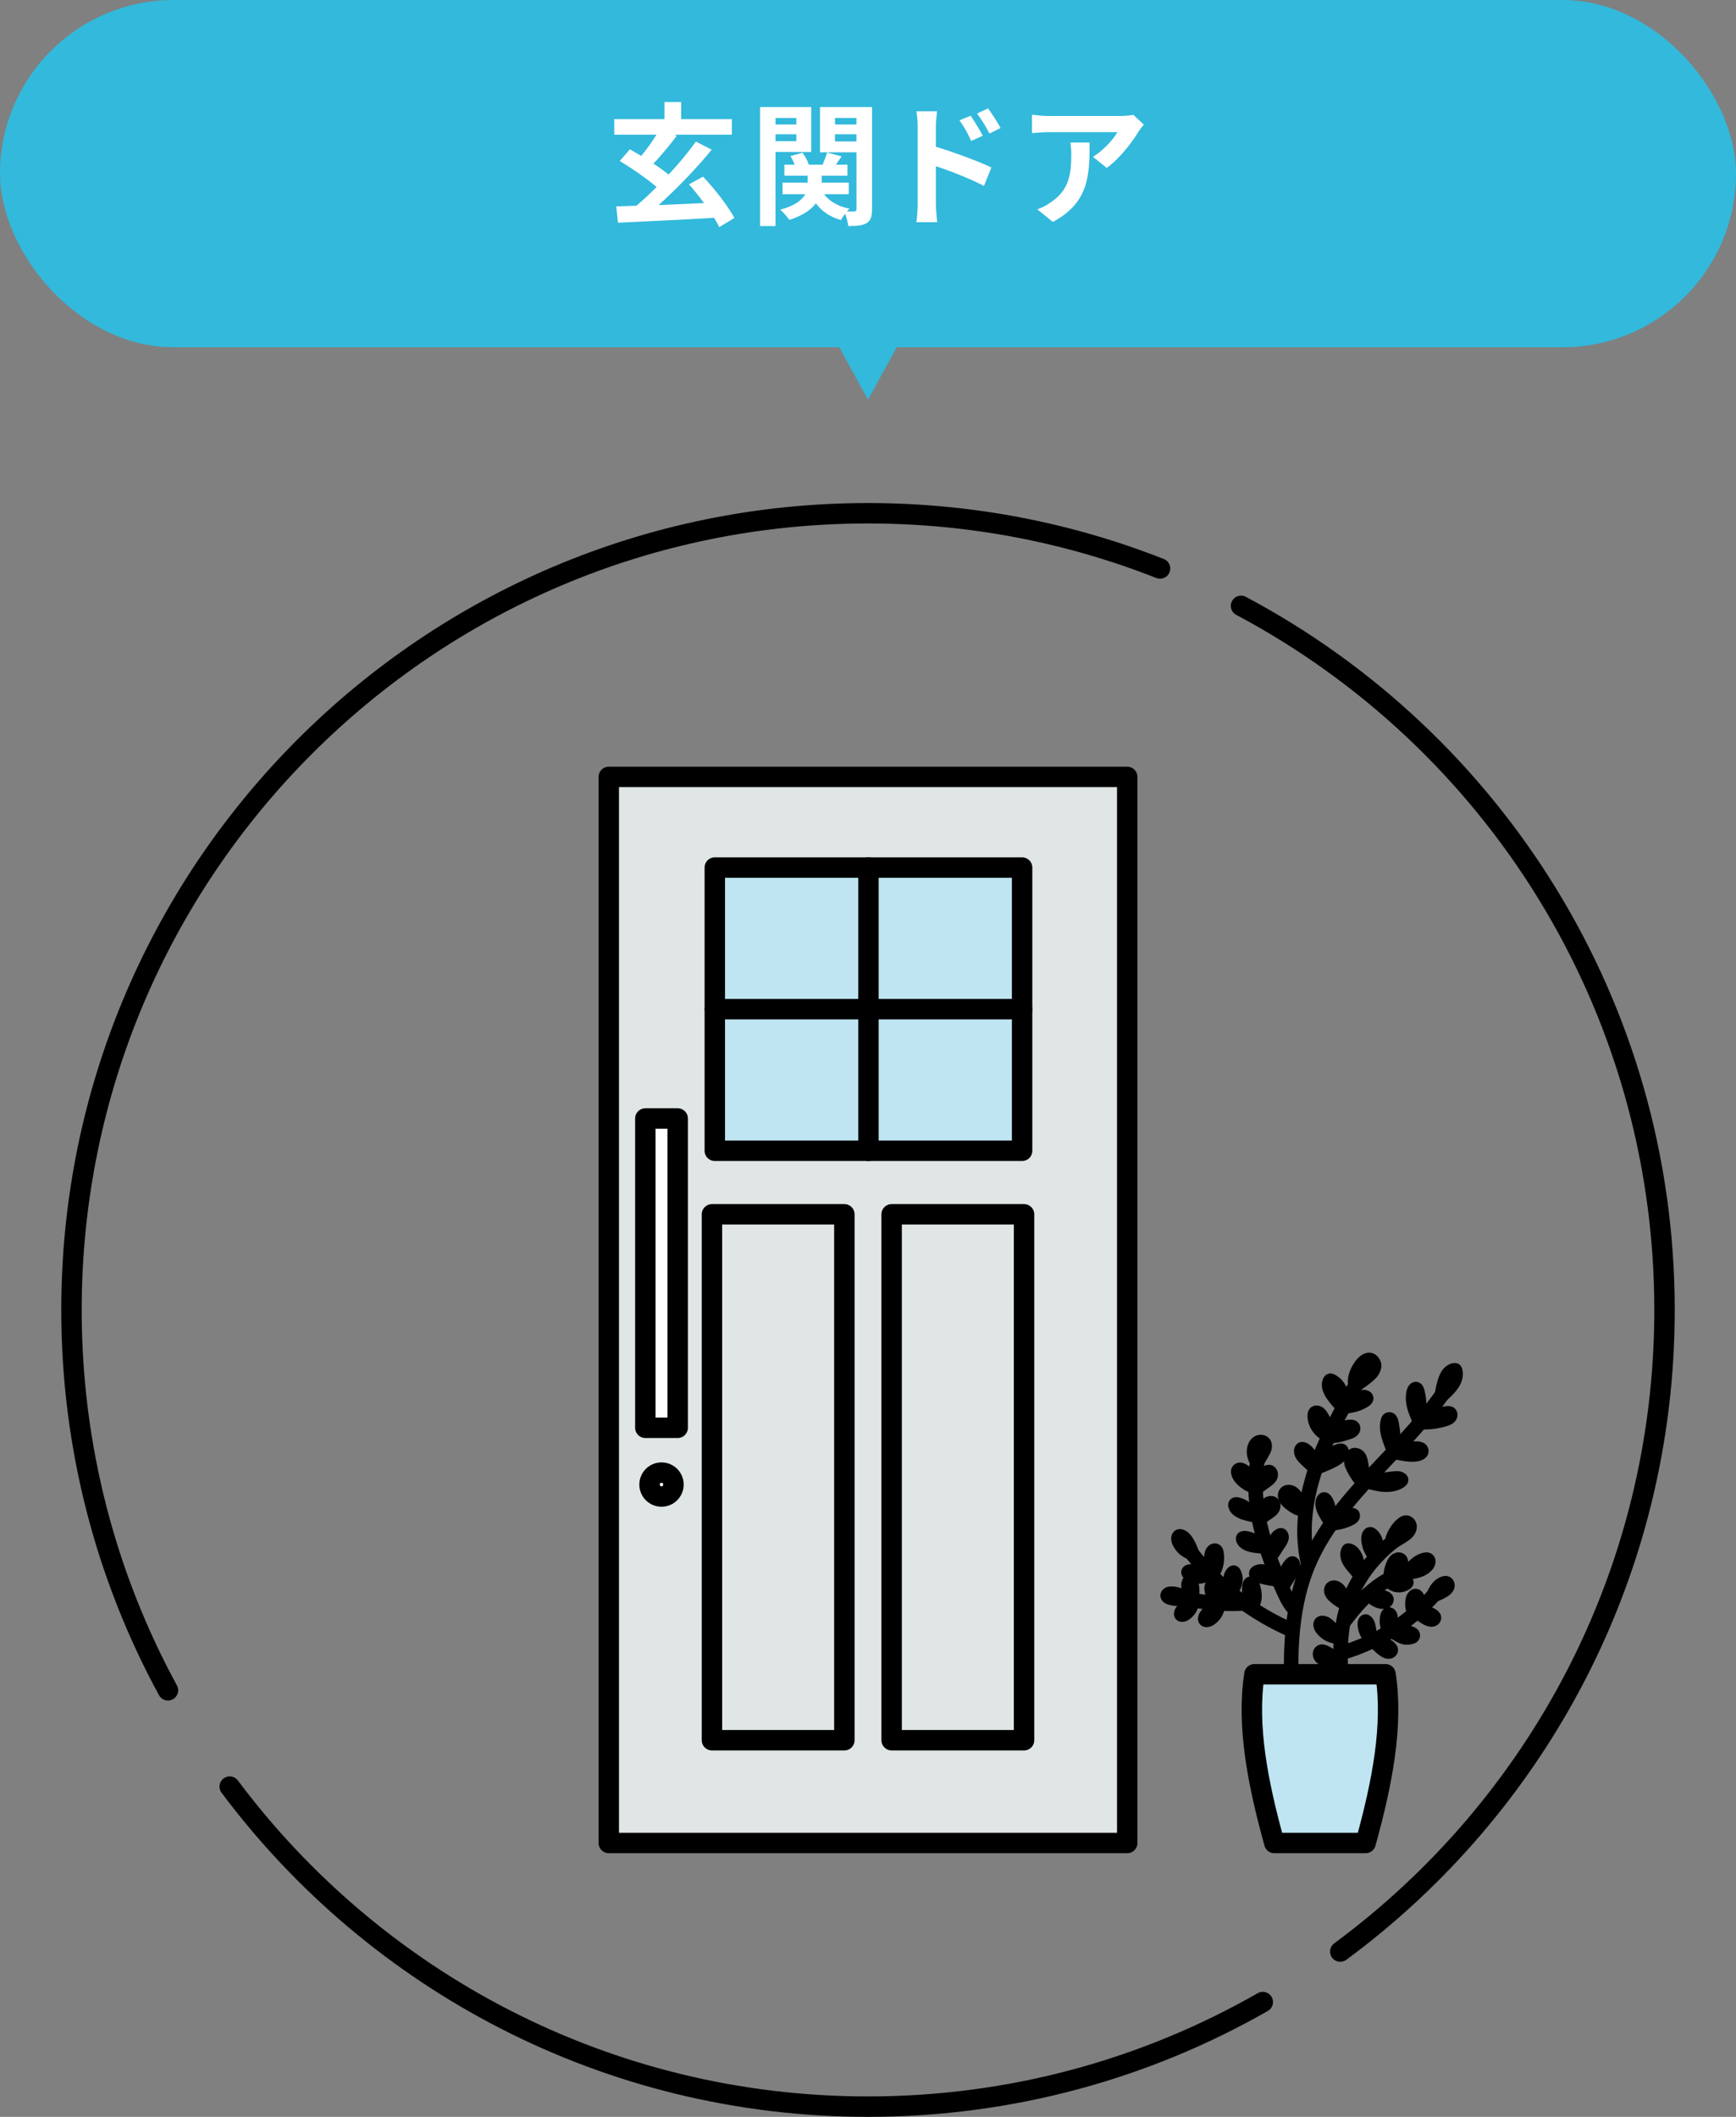 <?xml version="1.0" encoding="UTF-8"?>
<svg id="_レイヤー_2" data-name="レイヤー_2" xmlns="http://www.w3.org/2000/svg" viewBox="0 0 170 207.25">
  <rect x="0" y="0" width="170" height="207.25" fill="#808080" stroke="none"/>
  <defs>
    <style>
      .cls-1, .cls-2, .cls-3, .cls-4 {
        stroke-width: 2px;
      }

      .cls-1, .cls-2, .cls-3, .cls-4, .cls-5 {
        stroke: #000;
        stroke-linecap: round;
        stroke-linejoin: round;
      }

      .cls-1, .cls-6 {
        fill: #fff;
      }

      .cls-2 {
        fill: #bee5f1;
      }

      .cls-3 {
        fill: #e0e5e5;
      }

      .cls-4 {
        fill: none;
      }

      .cls-7 {
        fill: #32b9dc;
      }
    </style>
  </defs>
  <g id="_メイン" data-name="メイン">
    <g>
      <g>
        <g>
          <rect class="cls-7" y="0" width="170" height="34" rx="17" ry="17"/>
          <polyline class="cls-7" points="88.666 32.443 85 39.132 81.334 32.443"/>
        </g>
        <g>
          <path class="cls-6" d="M70.435,22.235c-.13-.273-.312-.572-.507-.91-3.394.208-6.969.351-9.412.481l-.17-1.599c.586-.013,1.262-.039,1.977-.065.637-.533,1.313-1.17,1.977-1.833-.988-.845-2.444-1.846-3.614-2.548l1.001-1.144c.338.195.715.416,1.104.65.507-.611,1.066-1.378,1.495-2.08h-4.134v-1.521h4.914v-1.677h1.638v1.677h4.967v1.521h-5.63l.234.104c-.715.949-1.56,1.976-2.288,2.73.546.351,1.066.728,1.495,1.066,1.001-1.079,1.937-2.21,2.665-3.224l1.547.793c-1.495,1.833-3.432,3.835-5.2,5.421,1.431-.065,2.951-.117,4.446-.195-.468-.637-.988-1.287-1.469-1.833l1.378-.754c1.183,1.248,2.444,2.899,3.068,4.043l-1.482.897Z"/>
          <path class="cls-6" d="M75.941,14.877v7.254h-1.509v-11.648h5.006v4.394h-3.497ZM75.941,11.549v.637h2.041v-.637h-2.041ZM77.982,13.824v-.676h-2.041v.676h2.041ZM85.393,20.493c0,.715-.117,1.105-.533,1.352-.416.247-.988.286-1.794.286-.026-.325-.169-.819-.312-1.209-.155.221-.312.442-.402.624-1.079-.312-1.886-.858-2.457-1.638-.455.611-1.248,1.183-2.601,1.625-.182-.286-.585-.754-.896-1.001,1.455-.39,2.145-.949,2.457-1.521h-2.224v-1.131h2.457v-.676h-2.274v-1.079h1.014c-.117-.286-.26-.585-.429-.845l1.183-.325c.26.338.507.806.624,1.17h1.353c.155-.39.338-.858.441-1.183l1.417.364c-.194.286-.39.572-.559.819h1.131v1.079h-2.522v.676h2.652v1.131h-2.418c.52.702,1.378,1.209,2.483,1.417-.078.078-.169.169-.247.273.312.013.61.013.728,0,.156,0,.208-.065.208-.221v-5.564h-3.575v-4.433h5.097v10.01ZM81.766,11.549v.637h2.105v-.637h-2.105ZM83.871,13.85v-.702h-2.105v.702h2.105Z"/>
          <path class="cls-6" d="M89.866,12.472c0-.468-.038-1.105-.13-1.573h2.028c-.052.455-.117,1.027-.117,1.573v1.898c1.729.52,4.238,1.443,5.435,2.028l-.729,1.807c-1.352-.715-3.302-1.469-4.706-1.937v3.679c0,.364.065,1.274.13,1.807h-2.041c.078-.507.13-1.3.13-1.807v-7.475ZM96.237,13.291l-1.132.507c-.377-.819-.663-1.339-1.144-2.015l1.092-.455c.364.546.884,1.378,1.184,1.963ZM97.979,12.537l-1.092.533c-.416-.819-.728-1.3-1.209-1.95l1.079-.507c.377.52.923,1.339,1.222,1.924Z"/>
          <path class="cls-6" d="M111.499,12.875c-.61,1.014-1.846,2.652-3.12,3.562l-1.352-1.079c1.04-.637,2.054-1.781,2.392-2.418h-6.773c-.546,0-.975.039-1.586.091v-1.807c.494.078,1.04.13,1.586.13h7.008c.364,0,1.079-.039,1.326-.117l1.026.962c-.143.169-.39.481-.507.676ZM103.101,21.728l-1.521-1.235c.416-.143.884-.364,1.365-.715,1.65-1.144,1.963-2.522,1.963-4.654,0-.403-.026-.754-.091-1.17h1.885c0,3.224-.065,5.876-3.602,7.774Z"/>
        </g>
      </g>
      <g>
        <g>
          <path class="cls-4" d="M16.447,165.489c-6.024-11.066-9.447-23.753-9.447-37.239,0-43.078,34.922-78,78-78,10.095,0,19.742,1.918,28.597,5.409"/>
          <path class="cls-4" d="M123.66,196.01c-11.396,6.516-24.593,10.24-38.66,10.24-25.578,0-48.281-12.312-62.505-31.333"/>
          <path class="cls-4" d="M121.529,59.315c24.67,13.1,41.471,39.056,41.471,68.935,0,25.765-12.493,48.613-31.751,62.816"/>
        </g>
        <g>
          <rect class="cls-3" x="32.812" y="102.864" width="104.375" height="50.771" transform="translate(213.25 43.25) rotate(90)"/>
          <g>
            <rect class="cls-2" x="69.998" y="84.937" width="30.093" height="27.729"/>
            <g>
              <line class="cls-4" x1="85.044" y1="112.667" x2="85.044" y2="84.937"/>
              <line class="cls-4" x1="69.998" y1="98.802" x2="100.091" y2="98.802"/>
            </g>
          </g>
          <g>
            <rect class="cls-3" x="87.315" y="118.887" width="12.966" height="51.489"/>
            <rect class="cls-3" x="69.719" y="118.887" width="12.966" height="51.489"/>
          </g>
          <rect class="cls-1" x="63.196" y="109.506" width="3.167" height="30.282"/>
          <path class="cls-1" d="M65.95,145.346c0,.647-.524,1.171-1.171,1.171s-1.171-.524-1.171-1.171.524-1.171,1.171-1.171,1.171.524,1.171,1.171Z"/>
        </g>
        <g>
          <g>
            <path class="cls-5" d="M131.474,166.229c-.108,0-.2-.084-.209-.194-.201-2.589-.409-5.266.207-7.901.693-2.967,2.382-5.498,5.02-7.522.092-.071.224-.053.294.039.071.092.053.224-.039.294-2.559,1.964-4.197,4.415-4.867,7.285-.601,2.573-.396,5.217-.197,7.774.009.116-.077.216-.193.225-.006,0-.011,0-.016,0Z"/>
            <path class="cls-5" d="M131.683,158.884c-.044,0-.089-.014-.127-.043-.092-.07-.11-.202-.04-.294.692-.909,1.631-2.074,2.768-3.015,1.178-.976,2.415-1.597,3.678-1.847.114-.023.224.051.247.165.023.114-.051.224-.165.247-1.193.236-2.368.828-3.492,1.759-1.097.909-1.981,1.999-2.702,2.946-.041.054-.104.083-.167.083Z"/>
            <path class="cls-5" d="M131.423,162.022c-.091,0-.174-.059-.201-.151-.033-.111.031-.228.142-.26,1.691-.496,3.314-1.229,4.825-2.177,1.511-.948,2.877-2.092,4.059-3.398.078-.086.21-.093.296-.015.086.078.093.21.015.296-1.208,1.335-2.603,2.503-4.147,3.472-1.544.969-3.203,1.717-4.93,2.225-.02.006-.04.009-.059.009Z"/>
            <path class="cls-5" d="M126.487,165.887c-.112,0-.205-.088-.209-.201-.102-2.499-.059-4.52.135-6.361.245-2.316.731-4.328,1.484-6.152,1.667-4.034,4.728-7.264,7.688-10.388,1.961-2.07,3.989-4.21,5.602-6.57.065-.096.196-.12.292-.055.096.065.12.196.055.292-1.632,2.388-3.672,4.541-5.644,6.622-2.934,3.096-5.967,6.298-7.605,10.259-.738,1.786-1.214,3.76-1.455,6.036-.193,1.82-.235,3.822-.133,6.3.005.116-.085.214-.201.218-.003,0-.006,0-.009,0Z"/>
            <path class="cls-5" d="M128.085,153.232c-.096,0-.182-.066-.204-.163-.649-2.835-.388-6.005.776-9.421,1.023-3.003,2.596-5.801,4.12-8.508.003-.097.074-.182.173-.2.114-.02.223.056.243.17.013.071,0,.146-.035.209-1.519,2.698-3.09,5.488-4.103,8.464-1.138,3.341-1.395,6.434-.764,9.192.026.113-.045.225-.158.251-.016.004-.032.005-.047.005ZM132.78,135.184s0,0,0,0c0,0,0,0,0,0Z"/>
            <path class="cls-5" d="M126.557,159.837c-.028,0-.056-.005-.083-.017-3.861-1.66-7.285-4.276-9.903-7.564-.072-.091-.057-.223.034-.295.091-.072.223-.057.295.034,2.574,3.235,5.942,5.807,9.74,7.44.106.046.156.169.11.276-.034.079-.112.127-.193.127Z"/>
            <path class="cls-5" d="M120.644,157.229c-1.713,0-3.419-.211-5.085-.63-.112-.028-.181-.142-.152-.255.028-.112.142-.181.255-.152,1.985.5,4.028.698,6.072.589.116-.007.215.083.221.198.006.116-.083.215-.198.221-.371.02-.742.03-1.113.03Z"/>
            <path class="cls-5" d="M132.942,133.832c.484-.792,1.244-1.304,1.727-.501.287.477-.066,1.041-.415,1.369-.407.384-1.549,1.251-1.66,1.05-.254-.461-.042-1.281.348-1.919Z"/>
            <path class="cls-5" d="M131.489,136.246c-.169-.515-.527-.977-1.01-1.221-.083-.042-.178-.078-.266-.05-.085.027-.142.107-.18.188-.246.522.047,1.134.388,1.6.25.342.529.685.847.966.144.127.241.16.285-.053.046-.223.066-.453.061-.68-.006-.254-.046-.508-.125-.749Z"/>
            <path class="cls-5" d="M129.554,138.561c-.101-.156-.217-.31-.38-.397s-.387-.086-.516.046c-.107.11-.126.277-.123.431.013.644.341,1.263.836,1.668.183.15.462.336.706.203.259-.142.065-.591.003-.8-.119-.406-.296-.796-.526-1.151Z"/>
            <path class="cls-5" d="M132.49,136.89c.316-.174.662-.319,1.023-.321.205-.001.453.086.484.29.028.183-.14.334-.297.433-.439.277-.937.461-1.45.54-.145.022-.509.123-.618-.013-.098-.123.014-.329.103-.421.203-.208.502-.368.755-.507Z"/>
            <path class="cls-5" d="M132.109,139.495c.203-.023.445-.006.557.165.103.157.039.379-.095.511-.134.132-.319.195-.497.253-.325.107-.653.211-.988.282-.17.036-.342.063-.515.077-.09.007-.315.055-.391-.015-.26-.242.801-.902.946-.976.307-.156.641-.259.984-.297Z"/>
            <path class="cls-5" d="M141.308,135.159c.091-.276.203-.551.384-.779s.441-.405.731-.432c.06-.006.125-.004.175.029.058.038.085.107.104.174.109.395.024.826-.161,1.191s-.463.676-.754.965c-.169.169-.343.333-.524.49-.199.173-.282-.002-.262-.213.045-.484.155-.966.308-1.427Z"/>
            <path class="cls-5" d="M139,136.2c-.046-.177-.131-.382-.311-.415-.222-.04-.381.21-.44.428-.218.814.021,1.655.345,2.405.062.143.134.43.268.52.187.126.188-.146.214-.279.082-.417.119-.842.112-1.267-.008-.47-.071-.939-.189-1.394Z"/>
            <path class="cls-5" d="M136.654,141.755c.04-.798-.017-1.601-.17-2.386-.033-.17-.073-.345-.176-.485-.001-.001-.002-.003-.003-.004-.156-.209-.489-.143-.569.105-.118.367-.127.77-.069,1.153.075.488.253.953.431,1.414.074.19.162.571.353.677.226.125.195-.349.202-.475Z"/>
            <path class="cls-5" d="M133.424,142.97c-.046-.175-.106-.352-.237-.495s-.344-.246-.559-.221c-.237.027-.417.203-.483.392-.066.189-.041.392-.01.587.091.587,1.177,2.267,1.379,1.984.086-.12.053-.31.057-.442.006-.187.009-.373.006-.56-.007-.418-.045-.837-.152-1.246Z"/>
            <path class="cls-5" d="M141.646,138.17c.161-.021.342-.027.466.077.163.137.139.412.004.577-.135.165-.346.245-.549.31-.782.246-1.602.35-2.42.318-.09-.003-.17-.002-.15-.117.009-.056.038-.079.082-.11.119-.082.261-.129.383-.213.307-.213.639-.391.987-.53.384-.153.788-.259,1.198-.311Z"/>
            <path class="cls-5" d="M139.4,142.056c.017.27-.286.44-.55.497-.514.112-1.044.059-1.554-.048-.111-.023-.858-.113-.823-.304.029-.159.5-.247.616-.281.331-.094.668-.169,1.003-.244.353-.079,1.271-.195,1.307.379Z"/>
            <path class="cls-5" d="M136.48,144.549c.205-.02.419-.036.612.02.193.056.356.205.324.361-.019.092-.099.169-.186.234-.432.322-1.073.434-1.674.402-.601-.032-1.176-.193-1.742-.352-.072-.02-.155-.05-.167-.108-.033-.154.329-.12.444-.14.255-.042.503-.119.755-.171.537-.11,1.083-.193,1.634-.247Z"/>
            <path class="cls-5" d="M132.27,148.136c.111-.014.235-.018.322.052.112.089.113.268.038.39-.074.122-.204.199-.331.264-.269.139-.553.25-.845.331-.146.041-.294.074-.443.099-.113.019-.294.076-.405.039-.257-.087-.052-.361.064-.461.209-.18.442-.331.692-.448.287-.135.594-.226.909-.265Z"/>
            <path class="cls-5" d="M130.008,146.853c-.084-.144-.227-.295-.389-.257-.092.021-.159.1-.205.182-.202.36-.089.814.081,1.19.072.16.643,1.247.821,1.13.116-.077.053-.59.051-.718-.005-.252-.025-.504-.074-.751-.054-.271-.144-.536-.284-.776Z"/>
            <path class="cls-5" d="M127.848,141.782c-.139-.09-.322-.157-.466-.075-.114.066-.164.207-.168.338-.013.416.319.752.626,1.033.214.196.421.423.653.597.141.106.337.086.319-.121-.037-.428-.22-.907-.456-1.262-.134-.201-.304-.379-.508-.51Z"/>
            <path class="cls-5" d="M131.1,141.859c.149-.043.342-.062.429.067.036.053.043.12.04.184-.017.428-.407.737-.779.95-.32.184-.654.344-.998.478-.18.07-.716.376-.824.093-.094-.245.265-.563.413-.72.22-.233.469-.439.739-.61.303-.193.634-.344.979-.443Z"/>
            <path class="cls-5" d="M126.196,145.866c-.153,0-.307.048-.415.161-.196.206-.168.534-.058.751.122.24.333.417.557.591.322.25.701.521,1.137.568.143.015.236,0,.284-.047.029-.028.041-.068.036-.122-.013-.157-.108-.34-.192-.502-.02-.039-.039-.076-.056-.111-.113-.232-.245-.456-.392-.666h0c-.144-.206-.325-.433-.579-.552-.095-.045-.209-.071-.323-.071Z"/>
            <path class="cls-5" d="M137.197,149.085c.137-.114.293-.221.471-.23.278-.014.524.235.567.511.043.275-.081.556-.267.764s-.426.357-.664.503c-.243.149-.483.303-.728.448-.176.104-.377.089-.424-.146-.044-.221.084-.491.171-.688.093-.211.21-.412.346-.598.149-.203.325-.412.527-.563Z"/>
            <path class="cls-5" d="M134.993,151.25c-.052-.428-.225-.858-.556-1.135-.068-.057-.147-.109-.236-.116-.252-.02-.381.298-.391.55-.02.477.106.957.344,1.37.09.156.237.446.426.495.175.045.325-.114.382-.262.1-.26.064-.631.03-.902Z"/>
            <path class="cls-5" d="M133.032,152.69c-.135-.467-.41-.955-.879-1.079-.072-.019-.155-.027-.218.014-.041.027-.067.071-.088.115-.155.325-.107.718.043,1.046.15.328.391.604.628.875.153.174.299.393.475.542.154.131.246-.028.243-.184-.007-.416-.049-.94-.205-1.33Z"/>
            <path class="cls-5" d="M131.386,155.737c-.127-.178-.275-.351-.473-.445-.198-.094-.456-.09-.615.061-.157.149-.176.403-.096.605.08.201.24.36.405.5.3.254.671.536,1.047.666.145.05.314-.012.314-.188,0-.182-.138-.415-.215-.575-.104-.218-.227-.427-.368-.623Z"/>
            <path class="cls-5" d="M129.912,161.636c-.196-.103-.433-.197-.632-.1-.253.122-.285.497-.131.731.154.234.429.356.694.448.239.083.484.152.731.205.145.032.506.166.626.023.108-.129-.138-.386-.219-.484-.137-.166-.296-.313-.467-.443-.189-.144-.392-.269-.602-.38Z"/>
            <path class="cls-5" d="M139.373,152.535c.199-.063.44-.091.594.05.206.19.103.541-.075.757-.383.465-.99.654-1.563.751-.263.045-.465-.122-.35-.399.105-.253.33-.491.533-.669.25-.22.544-.389.862-.49Z"/>
            <path class="cls-5" d="M136.256,153.086c.086-.189.197-.376.367-.495s.413-.154.585-.036c.194.132.235.414.156.635-.079.221-.251.394-.42.556-.173.166-.35.329-.529.488-.09.08-.18.159-.271.237-.124.107-.151.088-.157-.076-.014-.449.083-.9.269-1.309Z"/>
            <path class="cls-5" d="M137.673,154.601c.158.082.316.258.238.418-.024.05-.069.088-.114.121-.319.234-.743.318-1.127.224-.193-.047-.374-.139-.528-.263-.102-.082-.336-.266-.291-.419.085-.287.858-.26,1.074-.254.258.007.517.055.748.175Z"/>
            <path class="cls-5" d="M135.712,156.275c.107.052.214.125.256.236.051.134-.013.293-.125.384s-.26.123-.404.126c-.502.011-.938-.291-1.306-.6-.037-.031-.244-.17-.234-.221.011-.054.157-.047.197-.052.256-.027.512-.059.77-.054.29.005.583.052.846.181Z"/>
            <path class="cls-5" d="M136.357,158.528c.016-.153.021-.313-.042-.453-.063-.14-.213-.252-.364-.223-.185.036-.274.246-.309.43-.072.38-.04.777.084,1.143.037.11.105.422.266.323.135-.084.186-.379.227-.52.067-.228.113-.463.137-.699Z"/>
            <path class="cls-5" d="M137.563,159.59c.305.005.627.091.871.265.215.153.155.491-.096.573-.255.083-.517.13-.779.086-.28-.047-.532-.193-.777-.337-.211-.124-.441-.236-.639-.378.217-.07.473-.092.698-.134.238-.044.479-.08.721-.075Z"/>
            <path class="cls-5" d="M135.387,160.794c.337.062.67.209.894.469.062.072.117.156.127.251.02.196-.168.366-.364.389-.196.023-.387-.065-.554-.17-.327-.206-.6-.483-.856-.769-.033-.037-.135-.12-.104-.182.03-.06.18-.034.237-.035.207-.001.416.008.62.046Z"/>
            <path class="cls-5" d="M139.521,157.742c.343.017.692.118.949.346.071.063.137.139.159.232.046.191-.118.385-.309.434-.191.049-.393-.013-.572-.094-.351-.16-.659-.398-.951-.648-.037-.032-.149-.101-.127-.166.022-.063.174-.058.23-.066.205-.029.413-.047.62-.037Z"/>
            <path class="cls-5" d="M140.479,155.544c.207-.321.503-.6.874-.718.103-.033.216-.053.321-.022.218.064.321.332.264.543-.057.211-.231.371-.412.497-.356.248-.766.409-1.178.549-.053.018-.185.087-.238.028-.052-.057.038-.2.062-.259.085-.214.182-.424.308-.619Z"/>
            <path class="cls-5" d="M138.105,157.14c-.015-.313.011-.648.194-.902.056-.078.129-.148.221-.178.258-.084.51.205.509.476,0,.271-.16.512-.292.749-.088.158-.147.316-.179.493-.018.102-.033.276-.161.198-.228-.139-.281-.602-.292-.836Z"/>
            <path class="cls-5" d="M118.431,152.27c.027-.195.082-.397.223-.535s.388-.181.533-.048c.089.081.121.206.142.324.116.646.006,1.328-.296,1.911-.056.108-.216.491-.309.231-.079-.22-.087-.461-.166-.684-.135-.384-.184-.795-.129-1.199Z"/>
            <path class="cls-5" d="M116.701,153.641c-.207-.008-.475.026-.524.228-.032.135.063.268.169.359.316.274.76.372,1.175.319.214-.027.423-.091.619-.18.108-.049.472-.181.47-.328-.001-.147-.406-.216-.52-.244-.215-.054-.434-.087-.654-.109-.244-.024-.49-.035-.735-.045Z"/>
            <path class="cls-5" d="M120.271,154.768c.003-.316.089-.643.299-.88.074-.084.184-.159.291-.128.08.024.132.101.17.176.226.438.206.98-.009,1.419-.101.205-.262.436-.463.554-.189.11-.201-.087-.209-.235-.016-.302-.081-.603-.079-.906Z"/>
            <path class="cls-5" d="M122.144,155.328c.017-.195.081-.428.27-.48.126-.034.262.034.344.135.082.101.121.23.155.356.099.364.174.742.138,1.118-.018.195-.069.389-.156.565-.051.104-.226.441-.372.393-.149-.049-.217-.47-.252-.6-.059-.223-.101-.451-.123-.681-.027-.268-.029-.539-.005-.807Z"/>
            <path class="cls-5" d="M114.753,155.818c-.139-.002-.283.009-.406.073-.123.064-.222.192-.216.331.008.214.238.345.443.405.246.072.502.103.758.109.213.005.546.04.743-.049.486-.218-.385-.651-.543-.712-.248-.097-.513-.151-.779-.156Z"/>
            <path class="cls-5" d="M126.809,157.774c-.051,0-.103-.019-.143-.057-.514-.48-.83-1.122-1.135-1.793-.795-1.75-1.779-4.077-2.332-6.566-.556-2.503-.606-4.845-.148-6.961.02-.091.093-.167.185-.175.15-.012.256.12.227.254-.447,2.059-.398,4.344.146,6.791.545,2.451,1.518,4.752,2.304,6.483.294.647.574,1.218,1.023,1.644.095.09.108.248.007.331-.039.032-.086.048-.134.048Z"/>
            <path class="cls-5" d="M122.653,141.685c.079-.279.241-.522.511-.651.256-.122.599-.075.772.149.127.164.147.392.1.595s-.151.386-.254.566c-.125.218-.25.436-.375.654-.283.492-.525.196-.688-.201-.13-.317-.17-.746-.067-1.113Z"/>
            <path class="cls-5" d="M122.508,144.495c-.222-.351-.556-.649-.942-.786-.278-.099-.566.129-.525.422.027.196.109.388.223.55.243.344.667.687,1.048.867.125.059.302.107.438.056.167-.062.131-.209.09-.35-.078-.266-.185-.522-.332-.758Z"/>
            <path class="cls-5" d="M123.907,144.049c.112-.082.244-.156.383-.145.279.021.423.383.331.647-.092.265-.331.445-.558.61-.206.149-.411.298-.617.447-.134.098-.363.346-.384.03-.024-.378.175-.819.387-1.12.126-.18.28-.34.457-.469Z"/>
            <path class="cls-5" d="M124.497,151.277c.156-.427.34-.888.735-1.112.089-.05.198-.087.291-.046.05.022.089.064.118.11.173.279-.009.636-.191.91-.122.182-.242.364-.365.545-.114.168-.22.387-.367.527-.08.076-.212.127-.322.095-.15-.044-.131-.178-.111-.306.039-.249.125-.488.211-.724Z"/>
            <path class="cls-5" d="M124.628,153.996c-.405-.262-.899-.42-1.373-.329-.213.041-.449.178-.45.394-.001.24.274.371.505.436.449.125.906.221,1.368.287.187.027.465.111.646.035.222-.094-.024-.261-.123-.357-.177-.171-.366-.332-.573-.466Z"/>
            <path class="cls-5" d="M126.194,153.13c.126-.161.324-.377.518-.209.052.045.079.113.095.181.092.395-.131.789-.345,1.134-.165.266-.329.531-.494.797-.051.083-.314.606-.406.374-.084-.209-.021-.569.007-.786.034-.257.099-.51.193-.751.095-.244.229-.473.387-.681.013-.018.028-.037.044-.058Z"/>
            <path class="cls-5" d="M123.741,147.457c.114-.174.251-.342.438-.433.187-.092.432-.089.584.053.171.16.169.445.057.651-.112.206-.308.351-.5.486-.197.138-.396.272-.597.402-.101.065-.202.129-.304.193-.139.086-.163.064-.143-.098.054-.446.219-.877.465-1.253Z"/>
            <path class="cls-5" d="M121.26,147.106c-.162-.043-.369-.049-.457.093-.05.08-.042.183-.017.274.112.397.512.639.899.784.164.062,1.337.427,1.379.219.028-.137-.38-.455-.472-.544-.181-.174-.374-.339-.583-.479-.23-.154-.481-.277-.749-.347Z"/>
            <path class="cls-5" d="M121.981,150.387c-.166-.021-.372,0-.441.153-.039.086-.018.187.02.274.164.379.593.565.995.658.171.039,1.382.246,1.396.034.009-.139-.437-.401-.539-.476-.203-.149-.415-.286-.642-.397-.248-.122-.514-.211-.789-.245Z"/>
            <path class="cls-5" d="M131.312,160.5c-.969-.094-1.421-.278-1.929-.842-.508-.564-.273-1.205.443-.896.716.309,1.487,1.739,1.487,1.739Z"/>
            <path class="cls-5" d="M117.043,152.383c-.926-.299-1.329-.576-1.704-1.236-.375-.66-.009-1.236.624-.781.633.455,1.08,2.017,1.08,2.017Z"/>
            <path class="cls-5" d="M116.968,156.693c-.133.736-.303,1.072-.767,1.426s-.941.134-.659-.396,1.426-1.03,1.426-1.03Z"/>
            <path class="cls-5" d="M119.529,156.991c-.151.837-.344,1.218-.872,1.62-.528.402-1.069.152-.749-.45.32-.601,1.621-1.17,1.621-1.17Z"/>
            <path class="cls-5" d="M116.896,156.567c-.506-.472-.681-.772-.723-1.31-.042-.538.368-.798.638-.314.27.484.086,1.624.086,1.624Z"/>
            <path class="cls-5" d="M119.256,157.007c-.576-.515-.773-.846-.813-1.442-.04-.597.438-.892.741-.359.303.533.071,1.802.071,1.802Z"/>
            <path class="cls-5" d="M134.292,160.717c-.552-.557-.755-.907-.84-1.527-.085-.62.312-.907.625-.343.313.564.215,1.87.215,1.87Z"/>
          </g>
          <path class="cls-2" d="M135.681,163.918h-12.841c-.765,5.01.311,10.597,1.95,16.52h8.941c1.639-5.922,2.715-11.509,1.95-16.52Z"/>
        </g>
      </g>
    </g>
  </g>
</svg>